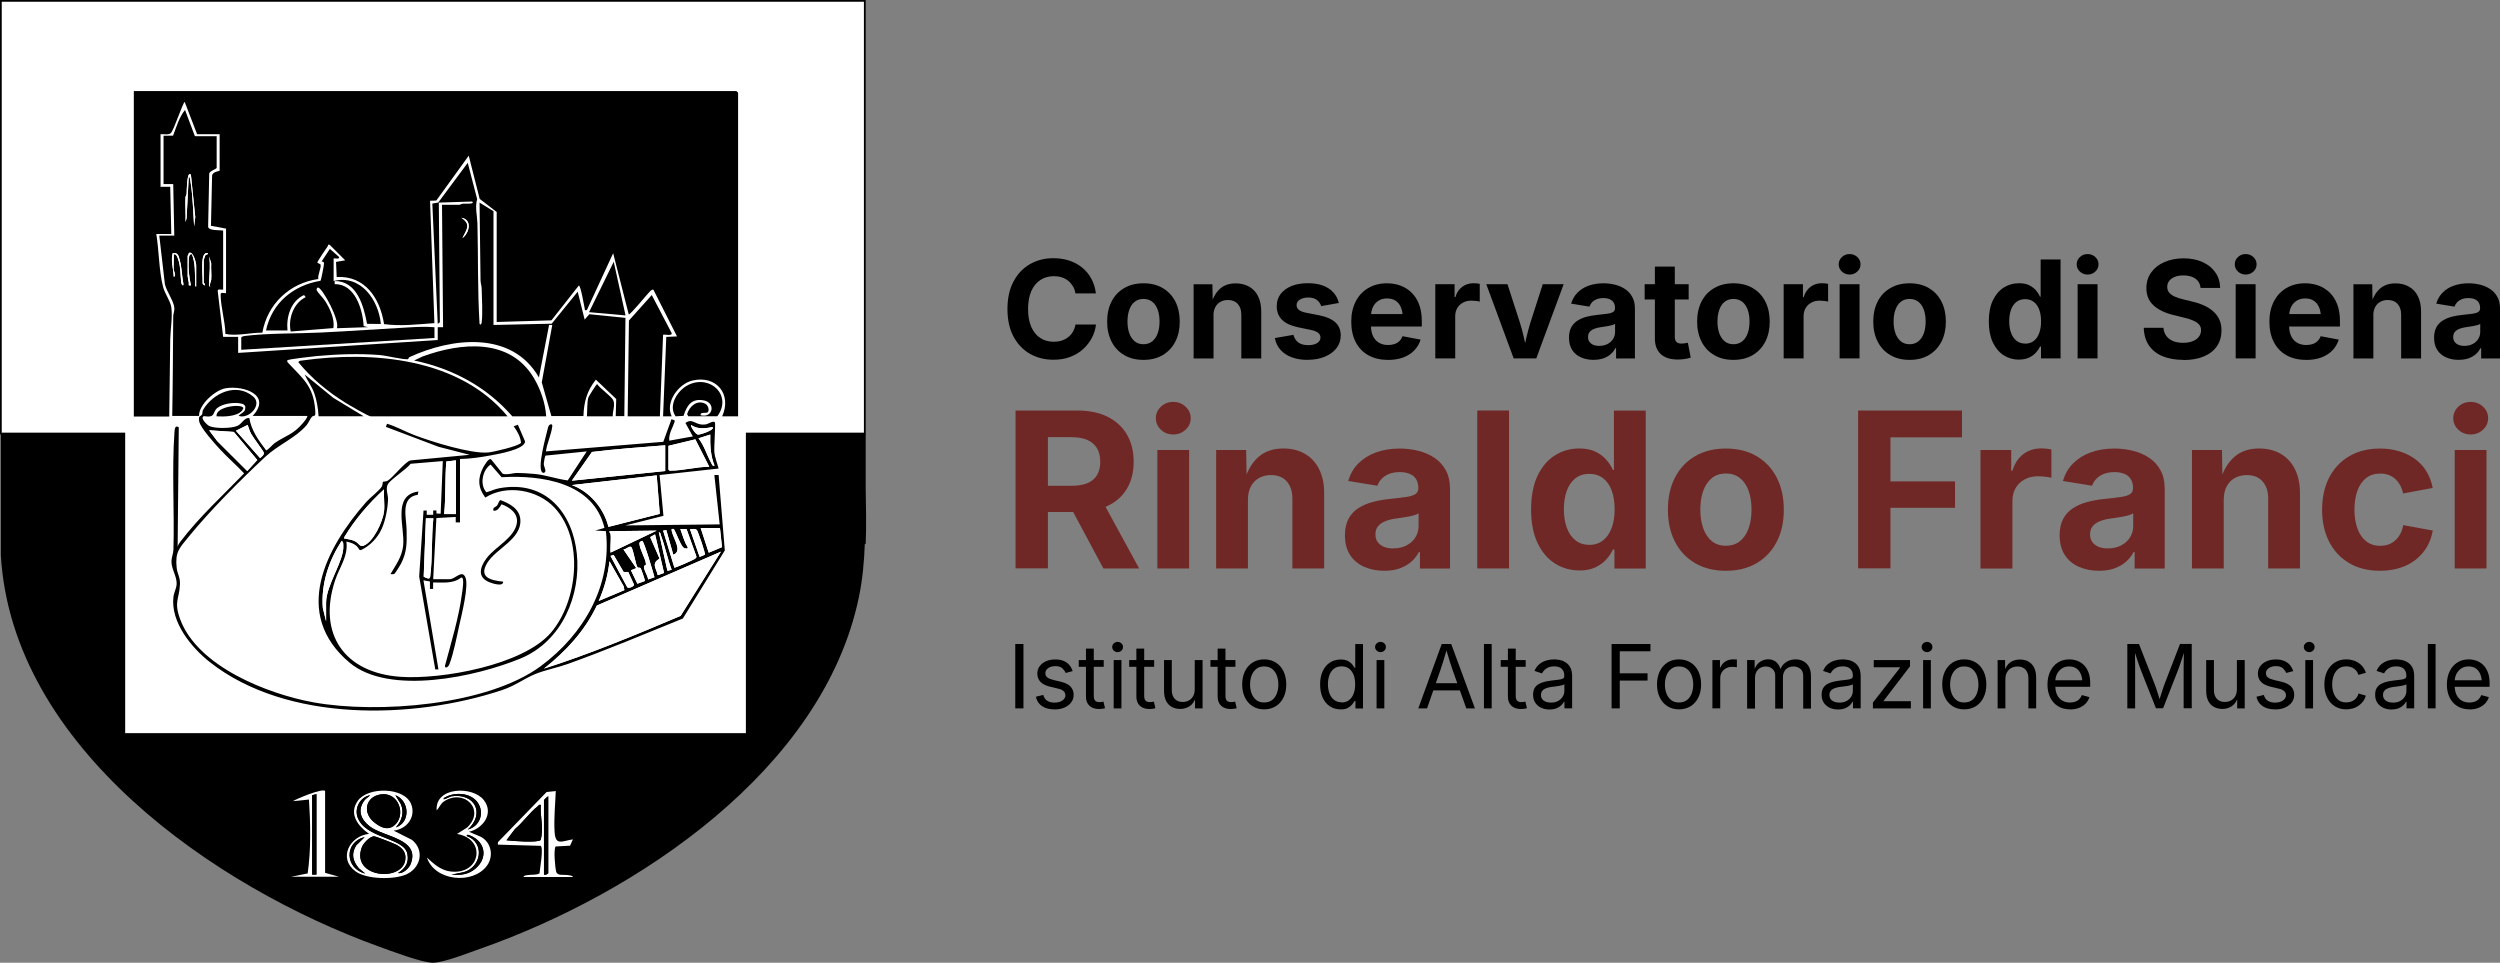 <svg xmlns="http://www.w3.org/2000/svg" id="Layer_2" data-name="Layer 2" viewBox="0 0 351.58 135.39"><rect x="0" y="0" width="351.58" height="135.39" fill="#808080" stroke="none"/><defs><style>      .cls-1, .cls-2 {        fill: #fff;      }      .cls-2 {        stroke: #000;        stroke-miterlimit: 10;        stroke-width: .25px;      }      .cls-3 {        fill: #6f2825;      }    </style></defs><g id="Layer_1-2" data-name="Layer 1"><g><g><g><path d="M148.14,50.59c-1.23,0-2.33-.28-3.31-.84-.97-.56-1.74-1.37-2.31-2.44-.56-1.06-.84-2.35-.84-3.85s.28-2.8.85-3.87c.57-1.07,1.34-1.88,2.31-2.44.98-.56,2.08-.84,3.29-.84.79,0,1.53.11,2.21.33.68.22,1.29.54,1.82.97.53.42.96.94,1.3,1.55.34.61.56,1.31.66,2.1h-2.88c-.06-.39-.18-.73-.36-1.02-.18-.29-.4-.55-.66-.76-.26-.21-.57-.37-.91-.48-.34-.11-.71-.16-1.11-.16-.72,0-1.35.18-1.9.54-.54.36-.97.88-1.27,1.57s-.45,1.52-.45,2.51.15,1.84.46,2.53.73,1.2,1.27,1.55c.54.35,1.17.52,1.88.52.4,0,.77-.05,1.11-.16.34-.11.64-.27.91-.48.27-.21.5-.46.67-.76.18-.3.3-.64.37-1.02h2.88c-.07.65-.27,1.27-.57,1.86-.31.59-.72,1.12-1.23,1.59-.51.47-1.12.83-1.82,1.1-.7.27-1.49.4-2.37.4Z"></path><path d="M160.81,50.61c-1.05,0-1.95-.22-2.72-.68-.77-.45-1.36-1.08-1.77-1.89-.41-.81-.62-1.74-.62-2.81s.21-2.03.62-2.83c.41-.81,1-1.43,1.77-1.88.76-.45,1.67-.68,2.72-.68s1.96.23,2.72.68c.76.45,1.35,1.08,1.76,1.88.41.81.62,1.75.62,2.83s-.21,2.01-.62,2.81c-.41.81-1,1.43-1.76,1.89-.76.45-1.67.68-2.72.68ZM160.81,48.41c.5,0,.91-.14,1.25-.42.34-.28.59-.66.76-1.14s.25-1.03.25-1.63-.08-1.16-.25-1.64c-.17-.48-.42-.86-.76-1.13s-.75-.41-1.25-.41-.91.14-1.25.41-.58.65-.75,1.13c-.17.48-.25,1.03-.25,1.64s.08,1.15.25,1.63c.17.48.42.86.75,1.14.33.28.75.42,1.25.42Z"></path><path d="M170.66,44.37v6.04h-2.8v-10.43h2.64l.05,2.6h-.17c.27-.87.69-1.54,1.25-2.02.56-.48,1.28-.71,2.16-.71.72,0,1.35.16,1.89.47.54.31.96.76,1.25,1.35.29.59.44,1.29.44,2.1v6.64h-2.8v-6.15c0-.65-.17-1.15-.5-1.52s-.79-.55-1.39-.55c-.39,0-.74.08-1.05.26-.31.17-.55.42-.72.74-.17.32-.26.72-.26,1.19Z"></path><path d="M183.9,50.61c-.84,0-1.58-.12-2.23-.36-.65-.24-1.18-.59-1.59-1.05-.41-.46-.68-1.01-.79-1.66l2.6-.45c.14.49.38.85.72,1.09.34.24.8.36,1.37.36.54,0,.96-.1,1.26-.3.31-.2.46-.46.46-.77,0-.27-.11-.5-.33-.67s-.56-.31-1.01-.4l-1.8-.37c-1.01-.21-1.76-.56-2.26-1.05-.5-.5-.75-1.13-.75-1.91,0-.67.18-1.25.55-1.73.37-.48.88-.85,1.53-1.12.65-.26,1.42-.39,2.3-.39.82,0,1.53.11,2.14.34.6.23,1.09.55,1.46.97s.62.91.75,1.47l-2.48.44c-.11-.35-.31-.65-.61-.87-.3-.23-.71-.34-1.22-.34-.46,0-.85.1-1.16.29-.31.19-.47.45-.47.77,0,.26.1.48.3.66s.55.32,1.04.42l1.88.37c1.01.21,1.76.54,2.25,1,.49.46.74,1.07.74,1.82,0,.68-.2,1.28-.6,1.8-.4.51-.95.91-1.65,1.2-.7.29-1.51.43-2.42.43Z"></path><path d="M195.18,50.61c-1.06,0-1.98-.22-2.75-.65s-1.36-1.05-1.78-1.86c-.41-.8-.62-1.75-.62-2.86s.21-2.02.62-2.83c.41-.81.99-1.44,1.75-1.89s1.64-.68,2.65-.68c.68,0,1.32.11,1.91.33.59.22,1.11.55,1.56.99s.8.99,1.05,1.65c.25.66.38,1.44.38,2.33v.78h-8.76v-1.75h7.39l-1.31.47c0-.54-.08-1.01-.25-1.41s-.41-.71-.74-.93c-.33-.22-.73-.33-1.21-.33s-.9.11-1.24.34c-.34.22-.6.53-.77.91-.17.38-.26.82-.26,1.31v1.24c0,.6.1,1.11.3,1.52.2.41.49.72.85.92.36.21.79.31,1.27.31.33,0,.63-.05.9-.14.27-.09.5-.23.69-.42s.33-.41.43-.68l2.54.48c-.17.57-.46,1.07-.88,1.51-.42.43-.94.77-1.56,1s-1.35.35-2.16.35Z"></path><path d="M201.85,50.4v-10.43h2.71v1.82h.11c.19-.65.52-1.13.97-1.46.45-.33.97-.5,1.55-.5.14,0,.3,0,.47.02s.31.04.44.07v2.5c-.12-.04-.3-.08-.54-.1-.24-.02-.46-.04-.67-.04-.42,0-.81.09-1.15.28-.34.18-.61.44-.8.76-.19.33-.29.71-.29,1.14v5.94h-2.8Z"></path><path d="M212.87,50.4l-3.85-10.43h2.98l1.75,5.41c.21.68.4,1.36.55,2.05.16.69.32,1.41.49,2.15h-.6c.16-.74.32-1.46.48-2.15.16-.69.34-1.38.55-2.05l1.74-5.41h2.94l-3.85,10.43h-3.18Z"></path><path d="M224.12,50.61c-.66,0-1.25-.12-1.78-.35-.53-.23-.94-.58-1.24-1.04-.3-.46-.45-1.04-.45-1.73,0-.58.11-1.06.32-1.46.21-.39.51-.71.88-.94s.79-.42,1.26-.54c.47-.12.96-.21,1.48-.26.6-.06,1.09-.12,1.46-.17s.64-.14.81-.25.26-.28.26-.51v-.05c0-.3-.06-.55-.19-.76-.12-.21-.31-.36-.56-.47-.25-.11-.54-.16-.89-.16s-.67.05-.94.16c-.27.11-.49.25-.65.43s-.29.38-.37.61l-2.57-.42c.18-.61.48-1.13.9-1.55s.93-.75,1.55-.97,1.32-.34,2.1-.34c.56,0,1.1.07,1.63.2.53.13,1,.34,1.42.62s.75.65,1,1.1c.25.45.37.99.37,1.62v7.03h-2.65v-1.45h-.09c-.17.32-.39.61-.67.85-.28.25-.62.44-1.01.58-.4.14-.85.21-1.37.21ZM224.91,48.64c.44,0,.83-.09,1.16-.26.33-.17.59-.41.78-.71s.28-.63.28-1v-1.13c-.08.06-.21.12-.37.17s-.36.09-.56.13-.41.07-.61.1-.38.06-.53.08c-.34.05-.64.13-.91.24-.26.11-.46.26-.61.44s-.21.42-.21.71c0,.27.07.49.21.68.14.18.32.32.56.42.24.09.51.14.81.14Z"></path><path d="M237.48,39.97v2.14h-6.19v-2.14h6.19ZM232.73,37.49h2.8v9.86c0,.33.07.57.22.73.15.16.39.24.73.24.11,0,.25-.01.45-.04.19-.03.34-.05.44-.08l.4,2.1c-.31.09-.62.16-.93.2-.31.04-.6.06-.88.06-1.05,0-1.85-.25-2.4-.76-.55-.51-.83-1.24-.83-2.19v-10.11Z"></path><path d="M243.78,50.61c-1.05,0-1.95-.22-2.72-.68-.77-.45-1.36-1.08-1.77-1.89-.41-.81-.62-1.74-.62-2.81s.21-2.03.62-2.83c.41-.81,1-1.43,1.77-1.88.76-.45,1.67-.68,2.72-.68s1.96.23,2.72.68c.76.45,1.35,1.08,1.76,1.88.41.81.62,1.75.62,2.83s-.21,2.01-.62,2.81c-.41.81-1,1.43-1.76,1.89-.76.45-1.67.68-2.72.68ZM243.78,48.41c.5,0,.91-.14,1.25-.42.34-.28.59-.66.76-1.14s.25-1.03.25-1.63-.08-1.16-.25-1.64c-.17-.48-.42-.86-.76-1.13s-.75-.41-1.25-.41-.91.14-1.25.41-.58.65-.75,1.13c-.17.48-.25,1.03-.25,1.64s.08,1.15.25,1.63c.17.48.42.86.75,1.14.33.28.75.42,1.25.42Z"></path><path d="M250.84,50.4v-10.43h2.71v1.82h.11c.19-.65.52-1.13.97-1.46.45-.33.97-.5,1.55-.5.14,0,.3,0,.47.02s.31.04.44.07v2.5c-.12-.04-.3-.08-.54-.1-.24-.02-.46-.04-.67-.04-.42,0-.81.09-1.15.28-.34.18-.61.44-.8.76-.19.33-.29.71-.29,1.14v5.94h-2.8Z"></path><path d="M260.11,38.61c-.42,0-.78-.14-1.08-.42-.3-.28-.45-.62-.45-1.02s.15-.74.45-1.02.66-.42,1.08-.42.79.14,1.09.42.45.62.45,1.02-.15.74-.45,1.02c-.3.28-.66.42-1.09.42ZM258.71,50.4v-10.43h2.8v10.43h-2.8Z"></path><path d="M268.55,50.61c-1.05,0-1.95-.22-2.72-.68-.77-.45-1.36-1.08-1.77-1.89-.41-.81-.62-1.74-.62-2.81s.21-2.03.62-2.83c.41-.81,1-1.43,1.77-1.88.76-.45,1.67-.68,2.72-.68s1.96.23,2.72.68c.76.45,1.35,1.08,1.76,1.88.41.81.62,1.75.62,2.83s-.21,2.01-.62,2.81c-.41.81-1,1.43-1.76,1.89-.76.45-1.67.68-2.72.68ZM268.55,48.41c.5,0,.91-.14,1.25-.42.34-.28.59-.66.76-1.14s.25-1.03.25-1.63-.08-1.16-.25-1.64c-.17-.48-.42-.86-.76-1.13s-.75-.41-1.25-.41-.91.14-1.25.41-.58.65-.75,1.13c-.17.48-.25,1.03-.25,1.64s.08,1.15.25,1.63c.17.48.42.86.75,1.14.33.28.75.42,1.25.42Z"></path><path d="M283.94,50.58c-.8,0-1.52-.21-2.16-.62-.64-.41-1.15-1.02-1.53-1.82-.37-.8-.56-1.78-.56-2.94s.19-2.18.58-2.98c.39-.8.9-1.39,1.54-1.79.64-.4,1.35-.6,2.12-.6.59,0,1.08.1,1.47.3.39.2.71.44.95.74.24.29.42.58.54.85h.09v-5.23h2.8v13.91h-2.75v-1.67h-.14c-.12.28-.31.56-.56.84-.25.28-.56.52-.96.71-.39.19-.87.29-1.45.29ZM284.81,48.33c.47,0,.88-.13,1.21-.39.34-.26.59-.63.76-1.1.17-.47.26-1.02.26-1.65s-.09-1.18-.26-1.65c-.17-.46-.42-.82-.76-1.08-.34-.26-.74-.39-1.22-.39s-.9.13-1.24.4-.58.63-.75,1.1-.25,1-.25,1.62.08,1.15.26,1.62c.17.47.42.84.76,1.11.33.27.74.4,1.23.4Z"></path><path d="M293.58,38.61c-.42,0-.78-.14-1.08-.42-.3-.28-.45-.62-.45-1.02s.15-.74.45-1.02.66-.42,1.08-.42.79.14,1.09.42.45.62.45,1.02-.15.74-.45,1.02c-.3.28-.66.42-1.09.42ZM292.18,50.4v-10.43h2.8v10.43h-2.8Z"></path><path d="M307.05,50.61c-1.11,0-2.08-.17-2.91-.51s-1.47-.85-1.93-1.52c-.46-.67-.7-1.5-.73-2.48h2.77c.04.47.18.86.42,1.17.24.31.57.55.97.71.4.16.86.23,1.37.23s.95-.07,1.33-.22c.38-.15.67-.35.88-.62.21-.27.32-.58.32-.93,0-.32-.09-.58-.28-.8-.19-.21-.46-.4-.82-.56-.35-.16-.79-.29-1.3-.41l-1.53-.38c-1.18-.29-2.1-.74-2.76-1.35-.67-.61-1-1.42-1-2.43,0-.84.22-1.57.68-2.2.45-.63,1.07-1.12,1.86-1.46s1.68-.52,2.69-.52,1.92.18,2.69.53c.76.35,1.36.84,1.79,1.47.43.62.65,1.35.66,2.16h-2.75c-.05-.56-.29-.99-.71-1.3-.43-.3-.99-.46-1.7-.46-.48,0-.89.07-1.23.21-.34.14-.6.33-.78.57-.18.24-.27.52-.27.83,0,.34.1.63.31.85.21.23.48.41.82.55.34.14.71.26,1.09.35l1.26.31c.58.13,1.13.31,1.63.53.5.22.95.5,1.33.83.38.33.67.71.88,1.16.21.45.31.96.31,1.55,0,.84-.21,1.57-.63,2.2-.42.62-1.04,1.11-1.84,1.45s-1.77.51-2.89.51Z"></path><path d="M315.81,38.61c-.42,0-.78-.14-1.08-.42-.3-.28-.45-.62-.45-1.02s.15-.74.45-1.02.66-.42,1.08-.42.79.14,1.09.42.45.62.45,1.02-.15.74-.45,1.02c-.3.28-.66.42-1.09.42ZM314.41,50.4v-10.43h2.8v10.43h-2.8Z"></path><path d="M324.3,50.61c-1.06,0-1.98-.22-2.75-.65s-1.36-1.05-1.78-1.86c-.41-.8-.62-1.75-.62-2.86s.21-2.02.62-2.83c.41-.81.99-1.44,1.75-1.89s1.64-.68,2.65-.68c.68,0,1.32.11,1.91.33.59.22,1.11.55,1.56.99s.8.99,1.05,1.65c.25.66.38,1.44.38,2.33v.78h-8.76v-1.75h7.39l-1.31.47c0-.54-.08-1.01-.25-1.41s-.41-.71-.74-.93c-.33-.22-.73-.33-1.21-.33s-.9.11-1.24.34c-.34.22-.6.53-.77.91-.17.38-.26.82-.26,1.31v1.24c0,.6.1,1.11.3,1.52.2.41.49.72.85.92.36.21.79.31,1.27.31.33,0,.63-.05.9-.14.27-.09.5-.23.69-.42s.33-.41.43-.68l2.54.48c-.17.57-.46,1.07-.88,1.51-.42.43-.94.77-1.56,1s-1.35.35-2.16.35Z"></path><path d="M333.77,44.37v6.04h-2.8v-10.43h2.64l.05,2.6h-.17c.27-.87.69-1.54,1.25-2.02.56-.48,1.28-.71,2.16-.71.72,0,1.35.16,1.89.47.54.31.96.76,1.25,1.35.29.59.44,1.29.44,2.1v6.64h-2.8v-6.15c0-.65-.17-1.15-.5-1.52s-.79-.55-1.39-.55c-.39,0-.74.08-1.05.26-.31.17-.55.42-.72.74-.17.32-.26.72-.26,1.19Z"></path><path d="M345.78,50.61c-.66,0-1.25-.12-1.78-.35-.53-.23-.94-.58-1.24-1.04-.3-.46-.45-1.04-.45-1.73,0-.58.11-1.06.32-1.46.21-.39.51-.71.88-.94s.79-.42,1.26-.54c.47-.12.96-.21,1.48-.26.6-.06,1.09-.12,1.46-.17s.64-.14.81-.25.26-.28.26-.51v-.05c0-.3-.06-.55-.19-.76-.12-.21-.31-.36-.56-.47-.25-.11-.54-.16-.89-.16s-.67.05-.94.16c-.27.11-.49.25-.65.43s-.29.38-.37.61l-2.57-.42c.18-.61.48-1.13.9-1.55s.93-.75,1.55-.97,1.32-.34,2.1-.34c.56,0,1.1.07,1.63.2.53.13,1,.34,1.42.62s.75.65,1,1.1c.25.45.37.99.37,1.62v7.03h-2.65v-1.45h-.09c-.17.32-.39.61-.67.85-.28.25-.62.44-1.01.58-.4.14-.85.21-1.37.21ZM346.58,48.64c.44,0,.83-.09,1.16-.26.33-.17.59-.41.78-.71s.28-.63.28-1v-1.13c-.08.06-.21.12-.37.17s-.36.09-.56.13-.41.07-.61.1-.38.06-.53.08c-.34.05-.64.13-.91.24-.26.11-.46.26-.61.44s-.21.42-.21.71c0,.27.07.49.21.68.14.18.32.32.56.42.24.09.51.14.81.14Z"></path></g><g><path class="cls-3" d="M142.82,79.94v-22.21h8.66c1.69,0,3.12.3,4.31.89,1.18.6,2.08,1.44,2.71,2.52.62,1.08.93,2.35.93,3.81s-.32,2.72-.95,3.78c-.63,1.06-1.54,1.87-2.74,2.43-1.2.56-2.65.84-4.36.84h-5.87v-3.68h5.14c.93,0,1.7-.13,2.29-.38.6-.25,1.04-.63,1.34-1.13.3-.5.45-1.12.45-1.86s-.15-1.39-.45-1.9c-.3-.51-.75-.9-1.35-1.17-.6-.27-1.37-.4-2.3-.4h-3.26v18.45h-4.55ZM155.17,79.94l-5.41-10.1h4.93l5.51,10.1h-5.04Z"></path><path class="cls-3" d="M164.99,61.1c-.68,0-1.25-.22-1.73-.67-.48-.45-.71-.99-.71-1.62s.24-1.18.71-1.62c.48-.45,1.05-.67,1.73-.67s1.25.22,1.74.67c.48.45.72.99.72,1.62s-.24,1.18-.72,1.62c-.48.45-1.06.67-1.74.67ZM162.76,79.94v-16.66h4.47v16.66h-4.47Z"></path><path class="cls-3" d="M175.5,70.3v9.64h-4.47v-16.66h4.22l.07,4.16h-.27c.44-1.39,1.1-2.47,1.99-3.23.89-.76,2.04-1.14,3.45-1.14,1.15,0,2.16.25,3.02.75s1.53,1.22,2,2.16c.47.94.71,2.06.71,3.36v10.6h-4.47v-9.82c0-1.03-.27-1.84-.8-2.43s-1.27-.88-2.21-.88c-.63,0-1.18.14-1.68.41-.49.27-.87.67-1.15,1.19s-.41,1.15-.41,1.89Z"></path><path class="cls-3" d="M194.68,80.27c-1.05,0-2-.19-2.84-.56-.84-.37-1.5-.93-1.98-1.67-.48-.74-.72-1.66-.72-2.76,0-.92.17-1.7.51-2.33s.81-1.13,1.4-1.5c.59-.38,1.26-.67,2.01-.86.75-.2,1.54-.34,2.36-.42.96-.1,1.74-.19,2.33-.28.59-.08,1.02-.22,1.3-.4.27-.18.41-.46.41-.81v-.07c0-.48-.1-.88-.3-1.21s-.49-.58-.89-.75-.87-.26-1.42-.26-1.08.09-1.51.26c-.43.17-.77.41-1.04.69s-.47.61-.6.97l-4.1-.67c.29-.97.76-1.8,1.43-2.47s1.49-1.19,2.48-1.55c.99-.36,2.1-.54,3.35-.54.89,0,1.76.11,2.61.32.84.21,1.6.54,2.27.99s1.2,1.03,1.59,1.75c.39.72.59,1.58.59,2.59v11.22h-4.23v-2.31h-.15c-.27.52-.63.97-1.07,1.36s-.99.7-1.62.93-1.36.34-2.18.34ZM195.95,77.12c.71,0,1.32-.14,1.86-.42.53-.28.95-.66,1.24-1.13s.45-1.01.45-1.59v-1.8c-.13.1-.33.19-.6.27-.27.08-.57.15-.89.21s-.65.11-.97.16c-.32.05-.6.09-.85.12-.55.08-1.03.21-1.45.39-.42.18-.74.41-.97.71-.23.29-.34.67-.34,1.13,0,.43.11.79.33,1.08.22.29.52.51.89.66s.81.22,1.3.22Z"></path><path class="cls-3" d="M212.22,57.73v22.21h-4.47v-22.21h4.47Z"></path><path class="cls-3" d="M222.1,80.22c-1.27,0-2.42-.33-3.45-.99-1.03-.66-1.84-1.63-2.44-2.91-.6-1.28-.89-2.84-.89-4.69s.31-3.48.92-4.75,1.44-2.23,2.46-2.86,2.15-.95,3.38-.95c.94,0,1.73.16,2.36.48.63.32,1.13.71,1.52,1.18s.68.92.86,1.36h.15v-8.35h4.47v22.21h-4.4v-2.67h-.22c-.2.45-.49.9-.89,1.35s-.9.83-1.53,1.14-1.4.46-2.31.46ZM223.49,76.63c.75,0,1.4-.21,1.94-.63.54-.42.94-1,1.22-1.75.28-.75.42-1.63.42-2.63s-.14-1.89-.41-2.63c-.27-.74-.68-1.32-1.21-1.73s-1.19-.62-1.95-.62-1.44.21-1.97.64c-.53.43-.93,1.01-1.2,1.76-.27.75-.4,1.6-.4,2.58s.14,1.84.41,2.59.68,1.35,1.21,1.77c.53.43,1.18.64,1.96.64Z"></path><path class="cls-3" d="M242.71,80.27c-1.67,0-3.12-.36-4.34-1.08-1.22-.72-2.16-1.72-2.82-3.01-.66-1.29-.99-2.78-.99-4.49s.33-3.24.99-4.52c.66-1.29,1.6-2.29,2.82-3.01,1.22-.72,2.67-1.08,4.34-1.08s3.13.36,4.34,1.08c1.22.72,2.16,1.72,2.82,3.01.66,1.29.99,2.79.99,4.52s-.33,3.21-.99,4.49c-.66,1.29-1.6,2.29-2.82,3.01-1.22.72-2.67,1.08-4.34,1.08ZM242.71,76.75c.79,0,1.46-.22,2-.66.54-.44.94-1.05,1.21-1.82.27-.77.4-1.64.4-2.6s-.13-1.86-.4-2.62c-.27-.77-.67-1.37-1.21-1.8-.54-.44-1.2-.66-2-.66s-1.46.22-1.99.66c-.53.44-.93,1.04-1.2,1.8-.27.76-.4,1.64-.4,2.62s.13,1.83.4,2.6c.27.77.67,1.38,1.2,1.82.53.44,1.2.66,1.99.66Z"></path><path class="cls-3" d="M261.31,79.94v-22.21h14.61v3.77h-10.06v6.2h9.08v3.71h-9.08v8.52h-4.55Z"></path><path class="cls-3" d="M278.52,79.94v-16.66h4.32v2.91h.18c.31-1.03.82-1.81,1.54-2.34.72-.53,1.55-.79,2.48-.79.23,0,.48.01.75.04.27.03.5.06.7.11v3.99c-.2-.07-.49-.12-.86-.16-.38-.04-.74-.06-1.07-.06-.68,0-1.29.15-1.83.44-.55.29-.97.7-1.27,1.22s-.45,1.13-.45,1.83v9.48h-4.47Z"></path><path class="cls-3" d="M295.19,80.27c-1.05,0-2-.19-2.84-.56-.84-.37-1.5-.93-1.98-1.67-.48-.74-.72-1.66-.72-2.76,0-.92.17-1.7.51-2.33s.81-1.13,1.4-1.5c.59-.38,1.26-.67,2.01-.86.75-.2,1.54-.34,2.36-.42.96-.1,1.74-.19,2.33-.28.59-.08,1.02-.22,1.3-.4.27-.18.41-.46.41-.81v-.07c0-.48-.1-.88-.3-1.21s-.49-.58-.89-.75-.87-.26-1.42-.26-1.08.09-1.51.26c-.43.17-.77.41-1.04.69s-.47.61-.6.97l-4.1-.67c.29-.97.76-1.8,1.43-2.47s1.49-1.19,2.48-1.55c.99-.36,2.1-.54,3.35-.54.89,0,1.76.11,2.61.32.84.21,1.6.54,2.27.99s1.2,1.03,1.59,1.75c.39.72.59,1.58.59,2.59v11.22h-4.23v-2.31h-.15c-.27.52-.63.97-1.07,1.36s-.99.7-1.62.93-1.36.34-2.18.34ZM296.45,77.12c.71,0,1.32-.14,1.86-.42.53-.28.95-.66,1.24-1.13s.45-1.01.45-1.59v-1.8c-.13.1-.33.19-.6.27-.27.08-.57.15-.89.21s-.65.11-.97.16c-.32.05-.6.09-.85.12-.55.08-1.03.21-1.45.39-.42.18-.74.41-.97.71-.23.29-.34.67-.34,1.13,0,.43.11.79.33,1.08.22.29.52.51.89.66s.81.22,1.3.22Z"></path><path class="cls-3" d="M312.73,70.3v9.64h-4.47v-16.66h4.22l.07,4.16h-.27c.44-1.39,1.1-2.47,1.99-3.23.89-.76,2.04-1.14,3.45-1.14,1.15,0,2.16.25,3.02.75s1.53,1.22,2,2.16c.47.94.71,2.06.71,3.36v10.6h-4.47v-9.82c0-1.03-.27-1.84-.8-2.43s-1.27-.88-2.21-.88c-.63,0-1.18.14-1.68.41-.49.27-.87.67-1.15,1.19s-.41,1.15-.41,1.89Z"></path><path class="cls-3" d="M334.71,80.27c-1.68,0-3.13-.36-4.34-1.08-1.22-.72-2.16-1.72-2.82-3.01-.66-1.29-.99-2.78-.99-4.49s.33-3.24.99-4.52c.66-1.29,1.6-2.29,2.82-3.01,1.22-.72,2.67-1.08,4.34-1.08.98,0,1.89.13,2.73.39.83.26,1.58.63,2.22,1.1.65.48,1.18,1.06,1.59,1.74s.71,1.46.86,2.31l-4.16.78c-.09-.44-.23-.83-.42-1.17s-.42-.64-.69-.88c-.27-.24-.58-.43-.93-.56s-.74-.19-1.17-.19c-.79,0-1.46.21-2,.64-.54.43-.95,1.02-1.22,1.79-.27.77-.41,1.65-.41,2.65s.14,1.86.41,2.62c.27.77.68,1.37,1.22,1.8.54.44,1.21.66,2,.66.43,0,.82-.07,1.18-.2.36-.13.68-.33.95-.58.28-.25.51-.56.7-.92s.32-.76.4-1.21l4.16.76c-.16.88-.45,1.67-.86,2.36-.42.69-.95,1.28-1.59,1.78-.65.5-1.39.88-2.23,1.13-.84.26-1.76.39-2.75.39Z"></path><path class="cls-3" d="M347.45,61.1c-.68,0-1.25-.22-1.73-.67-.48-.45-.71-.99-.71-1.62s.24-1.18.71-1.62c.48-.45,1.05-.67,1.73-.67s1.25.22,1.74.67c.48.45.72.99.72,1.62s-.24,1.18-.72,1.62c-.48.45-1.06.67-1.74.67ZM345.21,79.94v-16.66h4.47v16.66h-4.47Z"></path></g><g><path d="M143.93,90.57v9.05h-1.15v-9.05h1.15Z"></path><path d="M148.29,99.76c-.47,0-.88-.07-1.24-.2s-.66-.34-.9-.6c-.23-.27-.39-.6-.47-.98l1.04-.25c.1.37.28.65.55.82s.61.26,1.01.26c.47,0,.85-.1,1.13-.3.28-.2.42-.44.42-.72,0-.23-.08-.43-.25-.59s-.41-.27-.75-.35l-1.13-.27c-.62-.15-1.07-.37-1.37-.68s-.45-.7-.45-1.18c0-.39.11-.73.33-1.03.22-.3.52-.53.9-.7s.81-.25,1.29-.25.86.07,1.19.21.59.33.8.58c.21.25.36.53.46.85l-.99.26c-.09-.24-.25-.46-.46-.66-.22-.2-.54-.3-.98-.3-.41,0-.74.09-1.01.28-.27.19-.4.42-.4.7,0,.25.09.45.27.6.18.15.47.27.87.37l1.03.24c.62.15,1.07.37,1.37.68.29.31.44.69.44,1.16,0,.4-.11.75-.34,1.06-.22.31-.54.55-.94.73-.4.18-.87.27-1.4.27Z"></path><path d="M155.22,92.83v.94h-3.51v-.94h3.51ZM152.73,91.21h1.09v6.65c0,.3.06.53.19.67.12.14.33.21.62.21.07,0,.16,0,.26-.02.11-.02.21-.03.29-.05l.22.92c-.11.04-.24.07-.39.09s-.29.03-.43.03c-.59,0-1.05-.15-1.37-.46-.33-.31-.49-.74-.49-1.3v-6.73Z"></path><path d="M157.17,91.71c-.21,0-.38-.07-.53-.21-.15-.14-.23-.31-.23-.51s.08-.37.23-.51c.15-.14.33-.21.53-.21s.39.07.54.21c.15.14.22.31.22.51s-.08.37-.22.51c-.15.14-.33.21-.54.21ZM156.62,99.62v-6.79h1.09v6.79h-1.09Z"></path><path d="M162.31,92.83v.94h-3.51v-.94h3.51ZM159.82,91.21h1.09v6.65c0,.3.06.53.19.67.12.14.33.21.62.21.07,0,.16,0,.26-.02.11-.02.21-.03.29-.05l.22.92c-.11.04-.24.07-.39.09s-.29.03-.43.03c-.59,0-1.05-.15-1.37-.46-.33-.31-.49-.74-.49-1.3v-6.73Z"></path><path d="M166.01,99.7c-.46,0-.86-.09-1.21-.28s-.62-.47-.81-.85-.29-.86-.29-1.43v-4.31h1.09v4.22c0,.52.14.93.41,1.23.28.3.65.44,1.12.44.32,0,.61-.07.87-.21.26-.14.46-.35.61-.62.15-.27.22-.6.22-.99v-4.07h1.1v6.79h-1.06v-1.65h.15c-.21.64-.51,1.08-.9,1.34-.39.26-.83.39-1.33.39Z"></path><path d="M173.74,92.83v.94h-3.51v-.94h3.51ZM171.25,91.21h1.09v6.65c0,.3.06.53.19.67.12.14.33.21.62.21.07,0,.16,0,.26-.02.11-.02.21-.03.29-.05l.22.92c-.11.04-.24.07-.39.09s-.29.03-.43.03c-.59,0-1.05-.15-1.37-.46-.33-.31-.49-.74-.49-1.3v-6.73Z"></path><path d="M177.78,99.76c-.62,0-1.16-.15-1.62-.44-.46-.29-.83-.7-1.08-1.23-.26-.53-.39-1.14-.39-1.83s.13-1.33.39-1.86c.26-.53.62-.94,1.08-1.23.46-.29,1-.44,1.62-.44s1.16.15,1.63.44c.47.29.83.7,1.09,1.23.26.53.39,1.15.39,1.86s-.13,1.31-.39,1.83c-.26.53-.62.94-1.09,1.23-.47.29-1.01.44-1.63.44ZM177.78,98.79c.46,0,.83-.12,1.13-.35.3-.23.51-.54.66-.93.14-.38.21-.8.21-1.24s-.07-.87-.21-1.25c-.14-.39-.36-.7-.66-.94-.3-.24-.67-.36-1.13-.36s-.83.12-1.12.36c-.29.24-.51.55-.65.93s-.21.8-.21,1.26.07.86.21,1.24.36.69.65.93c.29.24.66.35,1.12.35Z"></path><path d="M188.52,99.76c-.56,0-1.06-.14-1.5-.43-.43-.29-.77-.69-1.01-1.22-.24-.53-.36-1.15-.36-1.87s.12-1.34.37-1.86c.25-.52.58-.93,1.02-1.21.43-.28.93-.42,1.5-.42.44,0,.79.07,1.05.22.26.15.46.31.6.5s.25.34.32.46h.08v-3.35h1.09v9.05h-1.06v-1.05h-.12c-.07.13-.18.28-.33.47s-.35.36-.61.5c-.26.15-.61.22-1.04.22ZM188.68,98.79c.41,0,.76-.11,1.04-.33.28-.22.5-.52.64-.9.15-.38.22-.83.22-1.33s-.07-.94-.22-1.32-.36-.67-.64-.88-.63-.32-1.05-.32-.79.11-1.07.33c-.29.22-.5.52-.64.9-.14.38-.21.8-.21,1.27s.07.9.21,1.29c.14.39.36.69.65.92.29.23.64.34,1.06.34Z"></path><path d="M194.14,91.71c-.21,0-.38-.07-.53-.21-.15-.14-.23-.31-.23-.51s.08-.37.23-.51c.15-.14.33-.21.53-.21s.39.07.54.21c.15.14.22.31.22.51s-.08.37-.22.51c-.15.14-.33.21-.54.21ZM193.59,99.62v-6.79h1.09v6.79h-1.09Z"></path><path d="M199.46,99.62l3.29-9.05h1.34l3.33,9.05h-1.21l-1.92-5.37c-.12-.33-.25-.75-.41-1.24s-.35-1.13-.57-1.9h.22c-.22.78-.41,1.42-.57,1.92-.16.5-.29.91-.4,1.22l-1.87,5.37h-1.23ZM201.11,97.09v-1.01h4.65v1.01h-4.65Z"></path><path d="M209.78,90.57v9.05h-1.09v-9.05h1.09Z"></path><path d="M214.56,92.83v.94h-3.51v-.94h3.51ZM212.07,91.21h1.09v6.65c0,.3.06.53.19.67.12.14.33.21.62.21.07,0,.16,0,.26-.02.11-.02.21-.03.29-.05l.22.92c-.11.04-.24.07-.39.09s-.29.03-.43.03c-.59,0-1.05-.15-1.37-.46-.33-.31-.49-.74-.49-1.3v-6.73Z"></path><path d="M217.92,99.78c-.43,0-.82-.08-1.17-.24-.35-.16-.63-.4-.84-.71-.21-.31-.31-.69-.31-1.14,0-.39.08-.71.23-.95.15-.24.36-.43.62-.57.26-.14.54-.24.85-.31.31-.07.63-.12.94-.16.41-.05.74-.09.99-.12.26-.03.44-.08.57-.15.12-.07.19-.19.19-.35v-.04c0-.28-.05-.52-.16-.72s-.26-.35-.47-.45c-.21-.1-.47-.16-.79-.16s-.6.05-.83.15c-.23.1-.42.23-.56.38-.14.15-.25.31-.33.46l-1.05-.35c.17-.41.41-.74.71-.97.29-.23.62-.4.98-.5s.71-.15,1.06-.15c.23,0,.48.03.77.08s.57.16.84.33c.27.16.49.4.67.72.18.32.26.74.26,1.27v4.48h-1.08v-.92h-.07c-.08.16-.2.32-.37.49-.17.17-.39.31-.66.42s-.6.17-.98.17ZM218.11,98.81c.41,0,.75-.08,1.03-.24.28-.16.49-.36.64-.62.15-.25.22-.52.22-.79v-.94c-.04.05-.14.1-.29.14-.15.04-.32.08-.51.11s-.38.06-.56.08-.32.04-.43.05c-.26.03-.51.09-.74.17-.23.08-.41.19-.55.35-.14.15-.21.36-.21.62,0,.23.06.43.18.59.12.16.29.28.5.36.21.08.45.12.72.12Z"></path><path d="M226.64,99.62v-9.05h5.47v1.02h-4.32v3.1h3.91v1.02h-3.91v3.91h-1.15Z"></path><path d="M236.12,99.76c-.62,0-1.16-.15-1.62-.44-.46-.29-.83-.7-1.08-1.23-.26-.53-.39-1.14-.39-1.83s.13-1.33.39-1.86c.26-.53.62-.94,1.08-1.23.46-.29,1-.44,1.62-.44s1.16.15,1.63.44c.47.29.83.7,1.09,1.23.26.53.39,1.15.39,1.86s-.13,1.31-.39,1.83c-.26.53-.62.94-1.09,1.23-.47.29-1.01.44-1.63.44ZM236.12,98.79c.46,0,.83-.12,1.13-.35.3-.23.51-.54.66-.93.14-.38.21-.8.21-1.24s-.07-.87-.21-1.25c-.14-.39-.36-.7-.66-.94-.3-.24-.67-.36-1.13-.36s-.83.12-1.12.36c-.29.24-.51.55-.65.93s-.21.8-.21,1.26.07.86.21,1.24.36.69.65.93c.29.24.66.35,1.12.35Z"></path><path d="M240.82,99.62v-6.79h1.06v1.04h.07c.13-.34.35-.62.67-.83.32-.21.69-.31,1.09-.31.08,0,.18,0,.29,0,.11,0,.2,0,.26.01v1.1s-.11-.02-.24-.04c-.13-.02-.27-.02-.41-.02-.32,0-.62.07-.87.2-.26.14-.46.32-.6.56-.15.24-.22.51-.22.82v4.25h-1.09Z"></path><path d="M245.7,99.62v-6.79h1.06v1.52s-.08,0-.08,0c.09-.37.24-.67.44-.91s.44-.42.71-.54c.27-.12.55-.18.84-.18.49,0,.89.15,1.2.46s.5.7.59,1.2h-.15c.08-.34.23-.63.44-.88s.48-.44.78-.57.64-.2,1-.2c.39,0,.75.08,1.08.26.32.17.58.43.78.77.19.34.29.78.29,1.31v4.58h-1.09v-4.55c0-.49-.14-.84-.41-1.05-.28-.21-.6-.32-.96-.32-.3,0-.57.06-.79.19-.22.13-.39.3-.51.53s-.18.48-.18.77v4.43h-1.09v-4.66c0-.38-.13-.68-.38-.91-.25-.23-.57-.35-.95-.35-.26,0-.51.06-.74.18-.23.12-.42.31-.56.55-.14.24-.21.54-.21.91v4.28h-1.09Z"></path><path d="M258.5,99.78c-.43,0-.82-.08-1.17-.24-.35-.16-.63-.4-.84-.71-.21-.31-.31-.69-.31-1.14,0-.39.08-.71.23-.95.15-.24.36-.43.62-.57.26-.14.54-.24.85-.31.31-.07.63-.12.94-.16.41-.05.74-.09.99-.12.26-.03.44-.08.57-.15.12-.07.19-.19.19-.35v-.04c0-.28-.05-.52-.16-.72s-.26-.35-.47-.45c-.21-.1-.47-.16-.79-.16s-.6.05-.83.15c-.23.1-.42.23-.56.38-.14.15-.25.31-.33.46l-1.05-.35c.17-.41.41-.74.71-.97.29-.23.62-.4.98-.5s.71-.15,1.06-.15c.23,0,.48.03.77.08s.57.16.84.33c.27.16.49.4.67.72.18.32.26.74.26,1.27v4.48h-1.08v-.92h-.07c-.08.16-.2.32-.37.49-.17.17-.39.31-.66.42s-.6.17-.98.17ZM258.68,98.81c.41,0,.75-.08,1.03-.24.28-.16.49-.36.64-.62.15-.25.22-.52.22-.79v-.94c-.04.05-.14.1-.29.14-.15.04-.32.08-.51.11s-.38.06-.56.08-.32.04-.43.05c-.26.03-.51.09-.74.17-.23.08-.41.19-.55.35-.14.15-.21.36-.21.62,0,.23.06.43.18.59.12.16.29.28.5.36.21.08.45.12.72.12Z"></path><path d="M263.39,99.62v-.81l3.81-4.9v-.07h-3.69v-1.01h5.1v.87l-3.7,4.84v.07h3.82v1.01h-5.34Z"></path><path d="M271,91.71c-.21,0-.38-.07-.53-.21-.15-.14-.23-.31-.23-.51s.08-.37.23-.51c.15-.14.33-.21.53-.21s.39.07.54.21c.15.14.22.31.22.51s-.08.37-.22.51c-.15.14-.33.21-.54.21ZM270.45,99.62v-6.79h1.09v6.79h-1.09Z"></path><path d="M276.23,99.76c-.62,0-1.16-.15-1.62-.44-.46-.29-.83-.7-1.08-1.23-.26-.53-.39-1.14-.39-1.83s.13-1.33.39-1.86c.26-.53.62-.94,1.08-1.23.46-.29,1-.44,1.62-.44s1.16.15,1.63.44c.47.29.83.7,1.09,1.23.26.53.39,1.15.39,1.86s-.13,1.31-.39,1.83c-.26.53-.62.94-1.09,1.23-.47.29-1.01.44-1.63.44ZM276.23,98.79c.46,0,.83-.12,1.13-.35.3-.23.51-.54.66-.93.14-.38.21-.8.21-1.24s-.07-.87-.21-1.25c-.14-.39-.36-.7-.66-.94-.3-.24-.67-.36-1.13-.36s-.83.12-1.12.36c-.29.24-.51.55-.65.93s-.21.8-.21,1.26.07.86.21,1.24.36.69.65.93c.29.24.66.35,1.12.35Z"></path><path d="M282.02,95.55v4.07h-1.09v-6.79h1.05v1.65s-.15,0-.15,0c.21-.63.5-1.07.88-1.34.38-.26.83-.39,1.35-.39.46,0,.86.09,1.2.28.34.19.61.47.8.85s.29.86.29,1.43v4.31h-1.09v-4.22c0-.52-.14-.93-.41-1.23s-.65-.44-1.12-.44c-.32,0-.62.07-.88.21-.26.14-.46.35-.61.62-.15.27-.22.6-.22.99Z"></path><path d="M291.13,99.76c-.66,0-1.22-.15-1.7-.44-.48-.29-.84-.7-1.1-1.22s-.39-1.13-.39-1.83.13-1.31.38-1.84c.25-.53.61-.95,1.07-1.25.46-.3,1-.45,1.61-.45.36,0,.72.06,1.07.18.35.12.67.31.95.58.29.27.51.62.68,1.05.17.43.25.96.25,1.59v.46h-5.27v-.92h4.68l-.51.34c0-.45-.07-.84-.21-1.19-.14-.35-.35-.62-.62-.81s-.62-.29-1.03-.29-.76.1-1.05.3-.51.46-.67.78c-.15.32-.23.67-.23,1.04v.61c0,.5.09.93.26,1.28.17.35.42.62.73.8.31.18.68.27,1.09.27.27,0,.51-.04.73-.12s.41-.19.56-.35c.16-.16.28-.35.37-.58l1.06.29c-.11.34-.28.64-.53.9-.25.26-.56.46-.93.61-.37.15-.79.22-1.25.22Z"></path><path d="M299.17,99.62v-9.05h1.64l2.23,5.71c.05.13.11.3.18.5.07.2.14.42.21.65.08.23.15.47.22.7.07.23.13.45.18.65h-.26c.06-.19.12-.39.19-.62.07-.23.14-.46.22-.7.08-.24.15-.46.22-.67.07-.21.13-.38.18-.52l2.2-5.71h1.65v9.05h-1.14v-5.17c0-.19,0-.4,0-.64,0-.24,0-.49.01-.75,0-.26.01-.53.02-.8,0-.27.01-.53.02-.79h.1c-.09.28-.18.56-.27.85-.1.29-.19.57-.28.84-.09.27-.18.52-.26.74s-.15.41-.21.55l-2.02,5.17h-1l-2.05-5.17c-.06-.14-.12-.32-.2-.54-.08-.22-.16-.46-.25-.72s-.19-.54-.28-.84c-.1-.29-.2-.59-.3-.88h.11c0,.23.01.47.02.74,0,.26.01.53.01.8s0,.53.01.78c0,.25,0,.47,0,.67v5.17h-1.1Z"></path><path d="M312.57,99.7c-.46,0-.86-.09-1.21-.28s-.62-.47-.81-.85-.29-.86-.29-1.43v-4.31h1.09v4.22c0,.52.14.93.41,1.23.28.3.65.44,1.12.44.32,0,.61-.07.87-.21.26-.14.46-.35.61-.62.15-.27.22-.6.22-.99v-4.07h1.1v6.79h-1.06v-1.65h.15c-.21.64-.51,1.08-.9,1.34-.39.26-.83.39-1.33.39Z"></path><path d="M319.94,99.76c-.47,0-.88-.07-1.24-.2s-.66-.34-.9-.6c-.23-.27-.39-.6-.47-.98l1.04-.25c.1.37.28.65.55.82s.61.26,1.01.26c.47,0,.85-.1,1.13-.3.28-.2.42-.44.42-.72,0-.23-.08-.43-.25-.59s-.41-.27-.75-.35l-1.13-.27c-.62-.15-1.07-.37-1.37-.68s-.45-.7-.45-1.18c0-.39.11-.73.33-1.03.22-.3.52-.53.9-.7s.81-.25,1.29-.25.86.07,1.19.21.59.33.8.58c.21.25.36.53.46.85l-.99.26c-.09-.24-.25-.46-.46-.66-.22-.2-.54-.3-.98-.3-.41,0-.74.09-1.01.28-.27.19-.4.42-.4.7,0,.25.09.45.27.6.18.15.47.27.87.37l1.03.24c.62.15,1.07.37,1.37.68.29.31.44.69.44,1.16,0,.4-.11.75-.34,1.06-.22.31-.54.55-.94.73-.4.18-.87.27-1.4.27Z"></path><path d="M324.75,91.71c-.21,0-.38-.07-.53-.21-.15-.14-.23-.31-.23-.51s.08-.37.23-.51c.15-.14.33-.21.53-.21s.39.07.54.21c.15.14.22.31.22.51s-.08.37-.22.51c-.15.14-.33.21-.54.21ZM324.2,99.62v-6.79h1.09v6.79h-1.09Z"></path><path d="M329.97,99.76c-.62,0-1.16-.15-1.62-.44-.46-.29-.83-.7-1.08-1.23-.26-.53-.39-1.14-.39-1.83s.13-1.33.39-1.86c.26-.53.62-.94,1.08-1.23.46-.29,1-.44,1.62-.44.33,0,.64.04.93.13.29.08.56.21.8.37.24.16.45.36.62.59.17.23.31.5.4.79l-1.05.3c-.05-.17-.12-.33-.23-.48-.1-.15-.22-.27-.37-.38s-.31-.19-.5-.25c-.19-.06-.39-.09-.61-.09-.45,0-.83.12-1.12.36-.29.24-.51.55-.65.93s-.21.8-.21,1.26.07.86.21,1.24.36.69.65.93c.29.24.66.35,1.12.35.23,0,.43-.03.62-.09.19-.06.36-.15.51-.26.15-.11.27-.24.37-.4.1-.15.18-.32.22-.5l1.04.3c-.09.3-.22.57-.4.81-.18.24-.39.44-.63.61-.24.17-.51.3-.81.38s-.61.13-.94.13Z"></path><path d="M336.34,99.78c-.43,0-.82-.08-1.17-.24-.35-.16-.63-.4-.84-.71-.21-.31-.31-.69-.31-1.14,0-.39.08-.71.23-.95.15-.24.36-.43.62-.57.26-.14.54-.24.85-.31.31-.07.63-.12.94-.16.41-.05.74-.09.99-.12.26-.03.44-.08.57-.15.12-.07.19-.19.19-.35v-.04c0-.28-.05-.52-.16-.72s-.26-.35-.47-.45c-.21-.1-.47-.16-.79-.16s-.6.05-.83.15c-.23.1-.42.23-.56.38-.14.15-.25.31-.33.46l-1.05-.35c.17-.41.41-.74.71-.97.29-.23.62-.4.98-.5s.71-.15,1.06-.15c.23,0,.48.03.77.08s.57.16.84.33c.27.16.49.4.67.72.18.32.26.74.26,1.27v4.48h-1.08v-.92h-.07c-.08.16-.2.32-.37.49-.17.17-.39.31-.66.42s-.6.17-.98.17ZM336.53,98.81c.41,0,.75-.08,1.03-.24.28-.16.49-.36.64-.62.15-.25.22-.52.22-.79v-.94c-.04.05-.14.1-.29.14-.15.04-.32.08-.51.11s-.38.06-.56.08-.32.04-.43.05c-.26.03-.51.09-.74.17-.23.08-.41.19-.55.35-.14.15-.21.36-.21.62,0,.23.06.43.18.59.12.16.29.28.5.36.21.08.45.12.72.12Z"></path><path d="M342.52,90.57v9.05h-1.09v-9.05h1.09Z"></path><path d="M347.3,99.76c-.66,0-1.22-.15-1.7-.44-.48-.29-.84-.7-1.1-1.22s-.39-1.13-.39-1.83.13-1.31.38-1.84c.25-.53.61-.95,1.07-1.25.46-.3,1-.45,1.61-.45.36,0,.72.06,1.07.18.35.12.67.31.95.58.29.27.51.62.68,1.05.17.43.25.96.25,1.59v.46h-5.27v-.92h4.68l-.51.34c0-.45-.07-.84-.21-1.19-.14-.35-.35-.62-.62-.81s-.62-.29-1.03-.29-.76.1-1.05.3-.51.46-.67.78c-.15.32-.23.67-.23,1.04v.61c0,.5.09.93.26,1.28.17.35.42.62.73.8.31.18.68.27,1.09.27.27,0,.51-.04.73-.12s.41-.19.56-.35c.16-.16.28-.35.37-.58l1.06.29c-.11.34-.28.64-.53.9-.25.26-.56.46-.93.61-.37.15-.79.22-1.25.22Z"></path></g></g><g><path class="cls-2" d="M121.62,68.73v-7.76c-.1,2.56-.05,5.16,0,7.76ZM121.62,68.73v7.76c.1-2.57.05-5.17,0-7.76Z"></path><polygon class="cls-2" points="121.62 .12 121.62 60.97 105.02 60.97 105.02 103.23 17.48 103.23 17.48 60.97 .12 60.97 .12 .12 121.62 .12"></polygon><path d="M40.88,123.31h6.79l-1.97-.55v-11.52c-.39-.4-3.93,1.06-4.52,1.44l2.26-.23c.22,3.45.3,6.96-.18,10.39l-2.39.48ZM55.37,116.82c1.82-.21,3.17-1.92,2.45-3.73-.96-2.42-6.07-2.47-7.49-.48-1.33,1.86.03,3.58,1.57,4.67-2.71.28-4.4,3.45-1.89,5.28,1.54,1.12,5.36,1.17,7.08.44,2.05-.88,2.68-3.41.84-4.88l-2.56-1.29ZM65.93,116.97c1.98-.46,3.56-2.57,2.11-4.45-1.57-2.04-6.9-1.89-6.64,1.43.41-.4.53-.93,1.06-1.28,2.81-1.8,5.86,1.19,3.23,3.69l-1.43.91c4.19.68,3.35,5.84-.97,5.27-1.32-.17-2.34-1.09-3.26-1.95,1.09,3.32,6.48,3.85,8.45,1.13.98-1.35.6-3.29-.91-4.07l-1.65-.69ZM73.63,123.31h6.94c-.03-.22-.66-.26-.85-.28-.45-.06-1.34.15-1.5-.46s-.39-3.11-.08-3.55l2.03-.11.4-.89c-1.5.23-2.44,1.03-2.57-.98s.09-3.89.16-5.82l-1.29.14-6.84,7.05-.02.35,6.02.17c.45.27-.11,3.28-.16,3.88-.48.25-1.01.15-1.52.22-.17.02-.74.04-.72.26ZM121.62,68.73c-.05-2.6-.1-5.2,0-7.76h-16.6v42.26H17.48v-42.26H.12v17.13c1.58,26.99,30.08,46.68,53.2,55.03,1.67.6,6.02,2.26,7.55,2.26s5.08-1.41,6.65-1.96c21.97-7.71,48.27-25.17,53.28-49.51.5-2.43.73-4.92.82-7.43.1-2.57.05-5.17,0-7.76Z"></path><path d="M103.82,58.55h-2.26c1.41-3.11-.84-5.84-4.2-5.03-1.96.47-3.85,3.06-2.9,5.03h-1.21s.45-11.17.45-11.17l1.51-.07-3.32-6.57c-.28-.05-.43.2-.61.37-.27.27-2.69,3.23-2.86,3.1l-2.19-8.6-3.7,8c-.4.04-.24,0-.3-.22-.09-.41-.56-3.24-.83-3.24l-3.85,4.9-7.7.23v-15.47l-2.39-1.84-1.54-6.08-4.56,6.31-.88.03.61,17.21c-2.36.17-4.72.46-7.08.14-.55-3.59-2.63-6.83-6.66-6.63l-.09-2.12,1.29-.22-2.19-2.19c-.29-.07-.19.08-.26.19-.2.28-1.48,2.17-1.47,2.3s.43.16.46.33c.09.43-.43,1.46-.33,2-4.02.55-7.17,3.53-7.86,7.54-1.7-.01-3.57.51-5.2.18-.03-1.76-.66-3.81-.67-5.52,0-.44.46-.16.76-.23v-9.06l-2.12-.4.16-7.07c.1-.57,1.06-.61,1.06-.68v-5.13h-3.17l-1.74-4.53c-.24,0-1.53,4-1.96,4.38-.34.3-1,.1-1.44.15v7.4h1.36s.15,6.64.15,6.64h-2.11c.39,2.35.37,5.15.95,7.43.24.94,1.06,2.03,1.17,2.91.18,1.44-.14,3.12-.16,4.53l-.14,10.8h-4.98V12.81h84.75l.23.23v45.51Z"></path><path d="M27.45,19.15h3.02v4.45c0,.18-1.12.45-1.05.91l-.15,7.39c.11.58,1.59.43,2.11.53v8.3c-.25.06-.83-.19-.76.23l.76,6.41h2.11v2.26l28.07-1.81v-1.81s.75,0,.75,0l-.15-17.21h2.49s.26-.14.45-.16c.14-.01,1.82.11,1.29-.3l-4.68.15.15,16.83-.3.22-.76-16.91.83-.15,4.15-5.58,1.32,5.09c-.32,1.16.01,2.33.04,3.43.12,4.71.01,9.42.3,14.12.19.24.27,0,.3-.22.16-1.26.03-3.35,0-4.69,0-.43-.16-.8-.16-1.19-.06-3.65-.08-7.3-.14-10.95l1.96,1.21v16l8.19-.18,3.65-4.5.98,3.92.66-.75,5.08.51-.16,13.82h-1.21s.07-2.41.07-2.41l-2.86-2.72c-1.26,1.58-1.68,3.11-1.75,5.12h-4.51s-1.35-4.74-1.35-4.74l1.48-8.08h-.45s-1.43,7.39-1.43,7.39c-3.78-6.61-12.25-5.62-18.22-2.85-.12.06-.12.28-.21.29-.87.04-2.98-.52-4.06-.6-2.83-.22-5.92-.11-8.75.15-.55.05-4.01.44-4.15.6-.05.24.08.31.22.46,1.96,2.12,3.42,3.13,3.7,6.41.11,1.3-.1.73-.46,1.08-.2.19-.49.88-.75,1.18-1.53,1.79-3.96,2.73-5.81,4.45-3.51,3.27-7.77,7.55-10.79,11.26-1.3,1.6-1.91,2.12-1.66,4.37.09.83.5,1.28.46,2.27-.08,2.11-.9,2.42.03,4.94,2.46,6.66,12.35,10.53,18.8,11.69,8.97,1.61,24.41.45,31.92-5.11,6.02-4.46,10.01-11.28,9.15-18.98l-1.5-.08,1.3-.37c-1.53-6.41-8.85-7.45-14.47-7.13l-1.54-1.78c-1.15.74-1.58,2.85-.59,3.9.62-.17,1.16-.45,1.81-.57,13.2-2.41,14.89,19.04,2.97,23.95-6.22,2.56-18.46,5.26-24.04.57-8.15-6.86-3.35-16.1,2.34-22.57.51-.58,1.9-1.66,2.2-2.18.14-.24.12-.63.16-.67s.43-.02.67-.16c.73-.43,2.4-2.62,3.19-2.85l8.34-.79-4.38-1.13-7.4-2.8.16-.44c1.31.39,2.57,1.12,3.88,1.61,2.42.92,7.91,2.65,10.36,2.43.68-.06,4.33-.9,4.6-1.36-.06-.82-.54-1.67-1.03-2.32l.59-.22,1.01,2.34c0,1.14-3.89,1.8-4.77,1.96-1.43.27-2.93.49-4.38.52v8.91h-.6s0-.76,0-.76l-2.72.15-.45,8.6h2.34c.76,0,1.72-1.41,2.2-.24s-.53,5.2-.84,6.58c-.34,1.55-.87,4.28-1.44,5.66-.19.45-.65.59-.6.16.88-3.29,1.95-6.76,2.39-10.14.04-.31.42-2.45-.13-2.24-1.13.89-2.57.67-3.93.68v.91s-.45,0-.45,0v-1.05s-.91-.16-.91-.16l2.11,12.53h-.45s-2.26-13.06-2.26-13.06l.61-9.28h.45s0,.6,0,.6h.91s0-.61,0-.61h.45s.01.43.01.43l.59.02.3-7.4-4.52.38c-.54.74-2.95,2.28-3.24,2.94s.07,1.43.06,2.02c-.04,1.3-.34,2.92-.86,4.12-.58,1.32-1.67,2.47-2.97,3.07l-.22-.07c-.33-.72-1.08-.99-1.81-1.14.29,2.03-.98,3.62-1.58,5.44-2.52,7.59,1.35,13.04,9.2,13.58,5.77.4,17.2-1.63,21.13-6.19,3.82-4.43,4.69-13.13.53-17.59-2.38-2.55-6.76-3.31-9.74-1.43-1.04-1.37-1.1-2.72-.3-4.23.13-.24.83-1.49,1.14-1.11l1.6,1.99c.61.21,1.5-.12,2.07-.11.68.01,1.74.07,2.43.14,1.59.15,3.08.71,4.65.91l2.67-4.08-5.8.59c-.08.06-.24.98-.24,1.15,0,.47.56,1.2-.07,1.28-1.07-.24.49-5.54.68-6.41.11-.48.64-.58.59-.17-.14,1.23-.73,2.34-.9,3.56l16.51-1.35,1.15-3.18.44.16v.21c-.28.87-.86,1.68-.75,2.65l3.32-.6-1.05-1.89c1.09-.79,1.37.46,2.9.19.35-.06,1.05-.58,1.25-.27.11.18-.14,3.47-.08,4.15.07.81.4,1.56.6,2.34l-8.3.91.54,5.74-5.37,1.35,13.28-.15-.75-6.94h.6s.87,10.61.87,10.61l-5.9,9.57c-5.37,2.18-10.72,4.43-16.18,6.39-1.45.52-3.26.87-4.61,1.43-1.64.69-2.77,1.63-4.68,2.26-12.51,4.14-30.22,4.56-41.04-3.94-2.61-2.05-5.55-5.64-5.13-9.18.07-.62.43-1.21.45-1.83.03-1.1-.74-2.07-.73-3.17,0-.51.26-1.12.28-1.65.15-5.34-.23-11.21.14-16.47.03-.41.06-1.11.61-.73l-.16,16.82c.05-.28.23-.52.39-.74,2.62-3.45,5.95-6.49,8.96-9.6-1.09-1.17-2.32-2.22-3.4-3.39-.7-.76-2.73-3-2.91-3.89s.19-.69.38-.99c.1-.16.04-.47.16-.67,1.41-2.38,4.7-3.87,7.05-1.86,1.33,1.13-.58,3.2-2.04,2.72.18-.32.75-.44.88-.86.21-.7-.22-.85-.82-.93-.9-.13-2.35.09-3.07.67s-.18,1.43-1.87,1.15c-.66.2.44,1.24.7,1.37.81.41,3.15.37,3.99,0,.68-.3.99-1.23,1.69-1.09.24,1.68,1.34,3.2,2.35,4.52.21.05.94-.84,1.23-1.03,1.54-1.05,2.62-1.19,3.97-2.82.21-.26.56-.64.61-.98h-7.7c2.74-2.94-1.25-4.32-3.81-3.89-1.46.25-3.77,2.29-3.73,3.89h-3.77c.09-4.66.1-9.31.14-13.97,0-.41.19-.76.16-1.2-.05-.94-1.1-2.34-1.33-3.36l-.79-6.83h2.11l-.15-7.25h-1.36s0-6.79,0-6.79l1.34-.02c.46-1.19.86-2.62,1.68-3.61l1.36,3.62ZM26.09,27.68c-.07,1.17.05,2.37,0,3.55l.15-.53.3-5.81c.22,0,.23.54.26.72.32,2.02.36,4.18.5,6.22l.16-1.29-.61-5.95c-.59-.71-.58,2.46-.6,2.65-.01.2-.15.38-.16.45ZM65.03,33.49c.97-.73,1.43-2.6-.15-2.87,1.44.96.73,1.63.15,2.87ZM24.43,37.94c-.04-.73.03-1.46,0-2.19.4-.05.5.38.61.67.4,1.08.29,2.37.48,3.45.03.17.32.47.27.03-.22-1.08-.21-2.21-.5-3.27-.16-.58-.24-1.18-1-1.02-.31,1.08.12,2.21.14,3.31.43-.09,0-.84,0-.98ZM27.6,40.28v-2.94c0-.35-.44-2.16-1.05-1.73.04.14-.15.32-.15.38v2.87c0,.05.13.71.16.9.04.28-.15.45.3.38-.26-1.13-.39-2.39-.31-3.55.02-.3.02-.94.46-.82.48,1.28.4,2.65.46,4,0,.19-.11.56.15.53ZM28.5,36.43c-.14.93,0,2.46,0,3.47,0,.03.26.28.3.23.08-.21-.15-.35-.15-.38v-3.17s.19-.61.23-.67c.1-.17.42-.07.37-.31-.51-.16-.7.47-.75.83ZM29.71,39.3c.06-.73-.05-1.53,0-2.26l-.3-.98c.21,1.25.05,2.33,0,3.54,0,.17-.1.71.16.69-.14-.36.13-.75.15-.98ZM34.83,59.76l-1.65.82,3.4,3.85c.21-.22.61-.44.51-.79-.06-.22-1.49-2.11-1.77-2.62-.21-.38-.34-.85-.49-1.25ZM100.2,60.06c-1.05.2-2.1.34-3.02-.3-.12.13.59,1.32.98,1.36.29.03,2.45-.67,2.03-1.06ZM29.41,60.51l1.13,1.51,4.23,4.22,1.41-1.55-3.3-3.95-3.47-.23ZM99.89,61.11l-1.66.53c.81,1.01,1.18,2.38,1.8,3.48.12.21.12.44.46.37-.57-1.37-.64-2.9-.6-4.38ZM94.01,62.7v3.32c.11.15.13.16.31.16,1.72,0,3.67-.56,5.43-.54l-1.96-3.86-3.77.91ZM93.55,62.62c-3.43.27-6.89.52-10.3.94l-2.83,4.04,13.13-1.36v-3.62ZM64.12,64.74l-1.35.16c-.22,2.46-.06,4.94-.31,7.39h1.66v-7.55ZM92.35,66.85l-11.92,1.36c2.52.92,4.52,3.31,5.14,5.88l7.22-1.83-.43-5.42ZM54.01,71.91c.11-.97-.08-2.11,0-3.09-2.14,1.96-4.1,4.24-5.59,6.72-.04.34.05.18.23.22.53.13.87.13,1.39.42.44.25.57.76,1.09.56,1.4-.53,2.72-3.43,2.88-4.83ZM60.95,72.89h-1.06s-.31,8.21-.31,8.21c.27.13.85.48.91.02.35-2.67.16-5.53.45-8.23ZM101.25,74.25h-2.72l1.14,3.48,1.86-.78-.28-2.7ZM94.76,74.4c-.36-.05-.34.03-.27.35.23,1.05,1.53,2.79.2,3.27l-.98-3.47-.45.08,1.59,5.21c.19,0,2.63-1.06,2.85-1.23.13-.1.26-.15.24-.35l-1.38-3.84-.88-.02c.24.68.46,1.38.75,2.04.11.26.65.86-.07.68-.21-.05-.23-.08-.36-.24-.42-.55-.83-1.82-1.23-2.47ZM99.13,78.01c.11-.15-.96-3.27-1.12-3.46-.22-.26-.67-.13-.98-.15l1.36,3.92.74-.32ZM85.86,75.08c.1.82-.07,1.8,0,2.64l6.49-3.09-6.64.08c-.06.17.14.31.15.38ZM94.46,80.13c-.6-1.55-.91-3.22-1.49-4.77-.07-.19-.03-.46-.32-.51l1.21,5.43.6-.15ZM93.39,80.57l-1.26-5.42-.69.38,1.32,3.02c-1.19.74-.5,1.26-.25,2.34l.89-.32ZM45.86,87.38v-2.64c0-2.49,2.57-5.91,2.42-8.01-.02-.27.04-.49-.23-.67-1.81,2.78-2.91,6.07-2.65,9.44l.46,1.88ZM92.04,81.18c-.16-.58-1.46-5.11-1.73-5.12-.07,0-.4.14-.39.37.04.85.87,2.11.92,2.89.02.34-.4-.01-.24.67.11.49.5.98.54,1.5l.9-.31ZM89.67,79.8c-.24-.23-.58-2.42-.87-2.84-.21-.31-.84.38-1.13.3l1.81,2.64-.75.3.91,1.89,1.06-.39c.02-.11-.52-1.67-.6-1.78-.1-.14-.35-.05-.43-.12ZM101.4,77.57l-17.47,7.59c-1.68,3.56-4.37,6.46-7.44,8.87,6.55-2.09,12.9-4.74,19.22-7.42l5.68-9.04ZM87.69,80.43l-1.4-2.39-.44.14,2.34,4.38c.12.28,1.03-.08.96-.35l-.81-1.77h-.66ZM87.81,82.99l-.11-.55-1.99-3.51c-.2,1.93-.73,3.81-1.51,5.58l3.61-1.52Z"></path><path d="M71.37,58.55h-19.24c-.32,0-3.05-1.6-3.53-1.9-2.48-1.54-4.81-3.45-6.65-5.72.15-.23.3-.2.52-.23,9.94-1.39,22.11-.36,28.91,7.85Z"></path><path d="M76.8,58.55h-4.75c-3.6-4.15-8.44-6.74-13.81-7.85l1.17-.56c5.4-1.98,12.27-2.65,15.65,2.99.95,1.58,1.64,3.57,1.75,5.42Z"></path><path d="M88.27,58.55l.18-13.48,3.21-3.58,2.8,5.36c.09.45-.94.14-1.21.23l-.45,11.47h-4.53Z"></path><path d="M37.41,46.47c.82-3.86,3.84-6.35,7.66-6.98.09-.09.51-2.24.5-2.46-.02-.3-.34-.2-.32-.29l1.14-1.74,1.28,1.13c.17.41-.67.14-.75.22v3.17c3.8-.95,6.32,2.64,6.64,6.04l-1.94-.02c-.47-2.52-1.4-6.02-4.55-6.02v.45c2.85-.09,3.95,3.56,4.07,5.89l.6.15-4.38.15c.53-.98-2.03-5.71-2.64-5.73-.1,0-.28.22-.15.45.19.36.9,1.03,1.2,1.52.66,1.08,1.31,2.45,1.12,3.74l-6.01.48c-.37-1.82.39-3.99,2.11-4.83l-.23-.3c-1.86.84-2.52,3.06-2.33,4.98h-3.02Z"></path><path d="M61.1,46.02v1.51s-27.17,1.66-27.17,1.66v-1.71c.03-.16.39-.22.54-.24,3.26-.4,7.21-.31,10.55-.47,4.26-.2,8.54-.52,12.83-.75,1.09-.06,2.17-.09,3.24,0Z"></path><path d="M96.8,58.55l-.17-.31c.3-1.07,1.4-2.07,2.55-1.46.38.2.6.81.39,1.15-.17.28-1.17-.08-1.03.47,1.76.43,2.11-1.75.49-2.08-1.75-.36-2.43.67-2.9,2.16l-1.11.07c-1.12-1.52.3-3.69,1.76-4.41,3.12-1.54,6.25,1.52,4.1,4.4h-4.08Z"></path><polygon points="86.31 36.81 87.97 44.36 82.84 43.9 86.31 36.81"></polygon><path d="M44.8,58.55c-.05-1.06-.25-2.25-.6-3.25-.33-.94-.96-1.74-1.36-2.64l4.03,3.29,4.27,2.59h-6.34Z"></path><path d="M86.16,58.55h-3.62c.06-.75.01-1.91.19-2.61.04-.17,1.13-1.92,1.25-1.92.4.61,2.02,1.73,2.26,2.26.3.66-.1,1.57-.07,2.26Z"></path><path d="M70.76,81.8c.04.77-1.56.24-1.96.07-1.74-.71-1.28-2.16-.36-3.38,1.21-1.61,3.96-2.87,4.25-4.96.19-1.34-1.01-2.2-2.15-2.61-.27.4-.55.98-1.14.91-.14-.54.28-.45.52-.76.15-.19.25-.69.47-.74,1.29.49,2.71,1.23,2.79,2.78.15,2.74-3.44,4.02-4.67,6.07s.53,2.43,2.24,2.62Z"></path><path d="M58.84,69.11l-.09.47c-2.47.37-1.6,3.19-1.57,4.89.03,1.86.08,3.11-.79,4.81-.08.17-.8,1.31-.86,1.36-.2.18-.39.09-.62.1.77-1.32,1.62-2.42,1.79-4.02.27-2.56-1.61-7.06,2.13-7.6Z"></path><path class="cls-1" d="M55.37,116.82l2.56,1.29c1.84,1.47,1.22,4-.84,4.88-1.72.74-5.53.69-7.08-.44-2.52-1.83-.82-5.01,1.89-5.28-1.55-1.09-2.91-2.81-1.57-4.67,1.42-1.98,6.53-1.93,7.49.48.72,1.81-.62,3.53-2.45,3.73ZM53.52,111.72c-2.14.35-2.57,2.62-.86,3.95.82.64,1.79,1.16,2.71.47,1.86-1.41.71-4.84-1.85-4.42ZM52.05,111.83c-1.37.25-2.21,1.76-1.78,3.06,1.04,3.08,6.59,2.86,7.02,5.2.24,1.27-.29,2.03-1.32,2.68.66.17,1.54-.66,1.77-1.25,1.43-3.6-3.84-3.8-5.77-5.32-1.23-.97-1.74-2.23-.75-3.61.26-.36.59-.46.82-.76ZM55.67,116.36c2.1-.71,1.91-3.76-.07-4.53l.75,1.21c.55,1.22.17,2.37-.68,3.32ZM52.6,117.61c-.64.06-1.51.98-1.73,1.58-1.53,4.23,5.66,4.92,6.12,1.74.14-.98-.34-1.62-1.17-2.08-.34-.19-3.01-1.25-3.23-1.23ZM51.29,117.72c-2.93.71-2.78,4.44.07,5.13l-.91-.75c-.86-1.02-1.09-2.05-.35-3.23l1.18-1.15Z"></path><path class="cls-1" d="M73.63,123.31c-.01-.22.55-.23.72-.26.51-.07,1.04.03,1.52-.22.05-.6.6-3.61.16-3.88l-6.02-.17.02-.35,6.84-7.05,1.29-.14c-.07,1.92-.29,3.89-.16,5.82s1.07,1.2,2.57.98l-.4.89-2.03.11c-.31.44-.08,2.94.08,3.55s1.05.39,1.5.46c.19.03.82.06.85.28h-6.94ZM76.5,123c.18.06.6-.07.6-.23v-10.79c-.14.04-.6.49-.6.53v10.49ZM76.05,113.19c-.26-.07-.3.11-.45.22-1.09.84-2.08,2.28-3.17,3.17l-1.2,1.59c.77.1,4.39.37,4.79-.03.5-1.62-.09-3.3.03-4.95Z"></path><path class="cls-1" d="M65.93,116.97l1.65.69c1.51.77,1.89,2.72.91,4.07-1.97,2.71-7.36,2.19-8.45-1.13.92.86,1.94,1.78,3.26,1.95,4.32.57,5.16-4.59.97-5.27l1.43-.91c2.62-2.5-.43-5.49-3.23-3.69-.53.34-.66.87-1.06,1.28-.26-3.32,5.07-3.47,6.64-1.43,1.45,1.88-.14,4-2.11,4.45ZM65.78,116.66c1.68-.42,2.39-2.32,1.42-3.76s-3.34-1.58-4.74-.69c-.43.52.86-.2.99-.22,3.36-.52,4.8,2.45,2.33,4.67ZM63.52,123c1.33.09,2.37,0,3.4-.9,1.71-1.49,1.33-3.68-.72-4.57-.13-.06-.58-.28-.56.03,2.56.93,2.11,4.35-.42,5.09l-1.69.34Z"></path><path class="cls-1" d="M40.88,123.31l2.39-.48c.48-3.43.4-6.94.18-10.39l-2.26.23c.59-.37,4.13-1.84,4.53-1.44v11.52s1.96.55,1.96.55h-6.79ZM44.5,123v-11.32l-.6.15v11.17h.6Z"></path><path class="cls-1" d="M101.4,77.57l-5.68,9.04c-6.32,2.68-12.68,5.33-19.22,7.42,3.07-2.4,5.76-5.31,7.44-8.87l17.47-7.59Z"></path><path class="cls-1" d="M92.35,66.85l.43,5.42-7.22,1.83c-.62-2.58-2.62-4.97-5.14-5.88l11.92-1.36Z"></path><path class="cls-1" d="M93.55,62.62v3.62l-13.13,1.36,2.83-4.04c3.41-.42,6.87-.67,10.3-.94Z"></path><path class="cls-1" d="M54.01,71.91c-.16,1.4-1.48,4.3-2.88,4.83-.52.2-.65-.31-1.09-.56-.52-.3-.86-.3-1.39-.42-.18-.04-.27.11-.23-.22,1.49-2.48,3.45-4.76,5.59-6.72-.08.99.11,2.13,0,3.09Z"></path><path class="cls-1" d="M94.01,62.7l3.77-.91,1.96,3.86c-1.75-.01-3.71.55-5.43.54-.18,0-.2,0-.31-.16v-3.32Z"></path><polygon class="cls-1" points="29.41 60.51 32.88 60.74 36.18 64.69 34.77 66.24 30.54 62.02 29.41 60.51"></polygon><path class="cls-1" d="M94.76,74.4c.39.66.8,1.92,1.23,2.47.13.17.15.19.36.24.73.18.18-.42.07-.68-.29-.66-.51-1.36-.75-2.04l.88.02,1.38,3.84c.02.2-.11.25-.24.35-.22.16-2.66,1.23-2.85,1.23l-1.59-5.21.45-.08.98,3.47c1.33-.48.03-2.23-.2-3.27-.07-.32-.09-.4.27-.35Z"></path><path class="cls-1" d="M64.12,64.74v7.55h-1.66c.26-2.45.09-4.93.31-7.39l1.35-.16Z"></path><path class="cls-1" d="M85.86,75.08c0-.06-.21-.21-.15-.38l6.64-.08-6.49,3.09c-.07-.84.1-1.82,0-2.64Z"></path><path class="cls-1" d="M45.86,87.38l-.46-1.88c-.27-3.37.84-6.65,2.65-9.44.27.18.22.4.23.67.15,2.1-2.42,5.52-2.42,8.01v2.64Z"></path><path class="cls-1" d="M87.81,82.99l-3.61,1.52c.78-1.77,1.31-3.65,1.51-5.58l1.99,3.51.11.55Z"></path><path class="cls-1" d="M60.95,72.89c-.29,2.7-.11,5.56-.45,8.23-.06.46-.64.11-.91-.02l.31-8.21h1.06Z"></path><polygon class="cls-1" points="101.25 74.25 101.54 76.94 99.67 77.72 98.54 74.25 101.25 74.25"></polygon><path class="cls-1" d="M34.83,59.76c.15.4.28.87.49,1.25.28.51,1.71,2.41,1.77,2.62.09.35-.3.57-.51.79l-3.4-3.85,1.65-.82Z"></path><path class="cls-1" d="M89.67,79.8c.07.07.32-.02.43.12.08.11.62,1.67.6,1.78l-1.06.39-.91-1.89.75-.3-1.81-2.64c.29.08.92-.61,1.13-.3.29.42.63,2.61.87,2.84Z"></path><path class="cls-1" d="M92.04,81.18l-.9.31c-.05-.53-.43-1.01-.54-1.5-.16-.68.27-.33.24-.67-.05-.77-.88-2.03-.92-2.89-.01-.24.32-.38.39-.37.27,0,1.57,4.54,1.73,5.12Z"></path><path class="cls-1" d="M87.69,80.43h.66s.81,1.77.81,1.77c.07.27-.84.63-.96.35l-2.34-4.38.44-.14,1.4,2.39Z"></path><path class="cls-1" d="M93.39,80.57l-.89.32c-.24-1.08-.94-1.6.25-2.34l-1.32-3.02.69-.38,1.26,5.42Z"></path><path class="cls-1" d="M99.89,61.11c-.03,1.47.03,3,.6,4.38-.34.07-.34-.16-.46-.37-.62-1.1-.99-2.47-1.8-3.48l1.66-.53Z"></path><path class="cls-1" d="M99.13,78.01l-.74.32-1.36-3.92c.31.02.77-.11.98.15.16.19,1.23,3.31,1.12,3.46Z"></path><path class="cls-1" d="M26.09,27.68c0-.07.14-.25.16-.45.01-.18,0-3.36.6-2.65l.61,5.95-.16,1.29c-.14-2.04-.18-4.2-.5-6.22-.03-.18-.04-.73-.26-.72l-.3,5.81-.15.53c.05-1.18-.07-2.37,0-3.55Z"></path><path class="cls-1" d="M100.2,60.06c.42.39-1.75,1.09-2.03,1.06-.39-.04-1.11-1.23-.98-1.36.92.65,1.96.51,3.02.3Z"></path><path class="cls-1" d="M94.46,80.13l-.6.15-1.21-5.43c.28.05.25.32.32.51.58,1.55.89,3.22,1.49,4.77Z"></path><path class="cls-1" d="M24.43,37.94c0,.14.43.89,0,.98-.03-1.11-.45-2.23-.14-3.31.76-.16.85.44,1,1.02.29,1.07.28,2.2.5,3.27.04.44-.24.14-.27-.03-.18-1.08-.07-2.37-.48-3.45-.11-.29-.21-.72-.61-.67.03.72-.04,1.46,0,2.19Z"></path><path class="cls-1" d="M27.6,40.28c-.27.03-.14-.34-.15-.53-.06-1.35.03-2.72-.46-4-.44-.12-.44.53-.46.82-.08,1.16.05,2.43.31,3.55-.45.07-.26-.1-.3-.38-.03-.19-.16-.85-.16-.9v-2.87c0-.05.19-.23.15-.38.61-.43,1.05,1.38,1.05,1.73v2.94Z"></path><path class="cls-1" d="M28.5,36.43c.05-.36.25-.98.75-.83.05.23-.27.14-.37.31-.04.07-.23.64-.23.67v3.17s.23.17.15.38c-.04.05-.3-.19-.3-.23,0-1.01-.14-2.54,0-3.47Z"></path><path class="cls-1" d="M29.71,39.3c-.02.23-.29.62-.15.98-.26.03-.16-.52-.16-.69.05-1.21.22-2.29,0-3.54l.3.98c-.05.74.06,1.54,0,2.26Z"></path><path class="cls-1" d="M65.03,33.49c.58-1.24,1.28-1.91-.15-2.87,1.58.27,1.13,2.14.15,2.87Z"></path><path d="M52.6,117.61c.22-.02,2.89,1.04,3.23,1.23.82.47,1.31,1.1,1.17,2.08-.46,3.18-7.66,2.49-6.12-1.74.22-.6,1.09-1.52,1.73-1.58Z"></path><path d="M53.52,111.72c2.57-.42,3.71,3.01,1.85,4.42-.92.69-1.89.18-2.71-.47-1.71-1.33-1.29-3.6.86-3.95Z"></path><path d="M52.05,111.83c-.23.3-.56.4-.82.76-1,1.38-.48,2.64.75,3.61,1.93,1.53,7.2,1.72,5.77,5.32-.23.58-1.11,1.42-1.77,1.25,1.03-.66,1.56-1.41,1.32-2.68-.43-2.35-5.98-2.12-7.02-5.2-.44-1.3.41-2.81,1.78-3.06Z"></path><path d="M51.29,117.72l-1.18,1.15c-.74,1.17-.51,2.21.35,3.23l.91.75c-2.85-.69-3.01-4.43-.07-5.13Z"></path><path d="M55.67,116.36c.85-.94,1.22-2.1.68-3.32l-.75-1.21c1.99.77,2.17,3.82.07,4.53Z"></path><path d="M76.05,113.19c-.12,1.65.46,3.33-.03,4.95-.4.41-4.02.13-4.79.03l1.2-1.59c1.09-.89,2.08-2.33,3.17-3.17.15-.12.19-.29.45-.22Z"></path><path d="M76.5,123v-10.49s.47-.49.6-.53v10.79c0,.16-.43.29-.6.23Z"></path><path d="M65.78,116.66c2.47-2.21,1.03-5.18-2.33-4.67-.12.02-1.42.74-.99.22,1.4-.89,3.77-.77,4.74.69s.26,3.34-1.42,3.76Z"></path><path d="M63.52,123l1.69-.34c2.53-.74,2.98-4.16.42-5.09-.02-.31.43-.09.56-.03,2.05.88,2.43,3.07.72,4.57-1.03.9-2.07.99-3.4.9Z"></path><polygon points="44.5 123 43.9 123 43.9 111.83 44.5 111.68 44.5 123"></polygon><path d="M34.04,57.75c-.76.85-2.54.86-3.58.8-.23-1.4,3.7-1.84,3.77-1.13-.1.09-.11.24-.19.34Z"></path></g></g></g></svg>